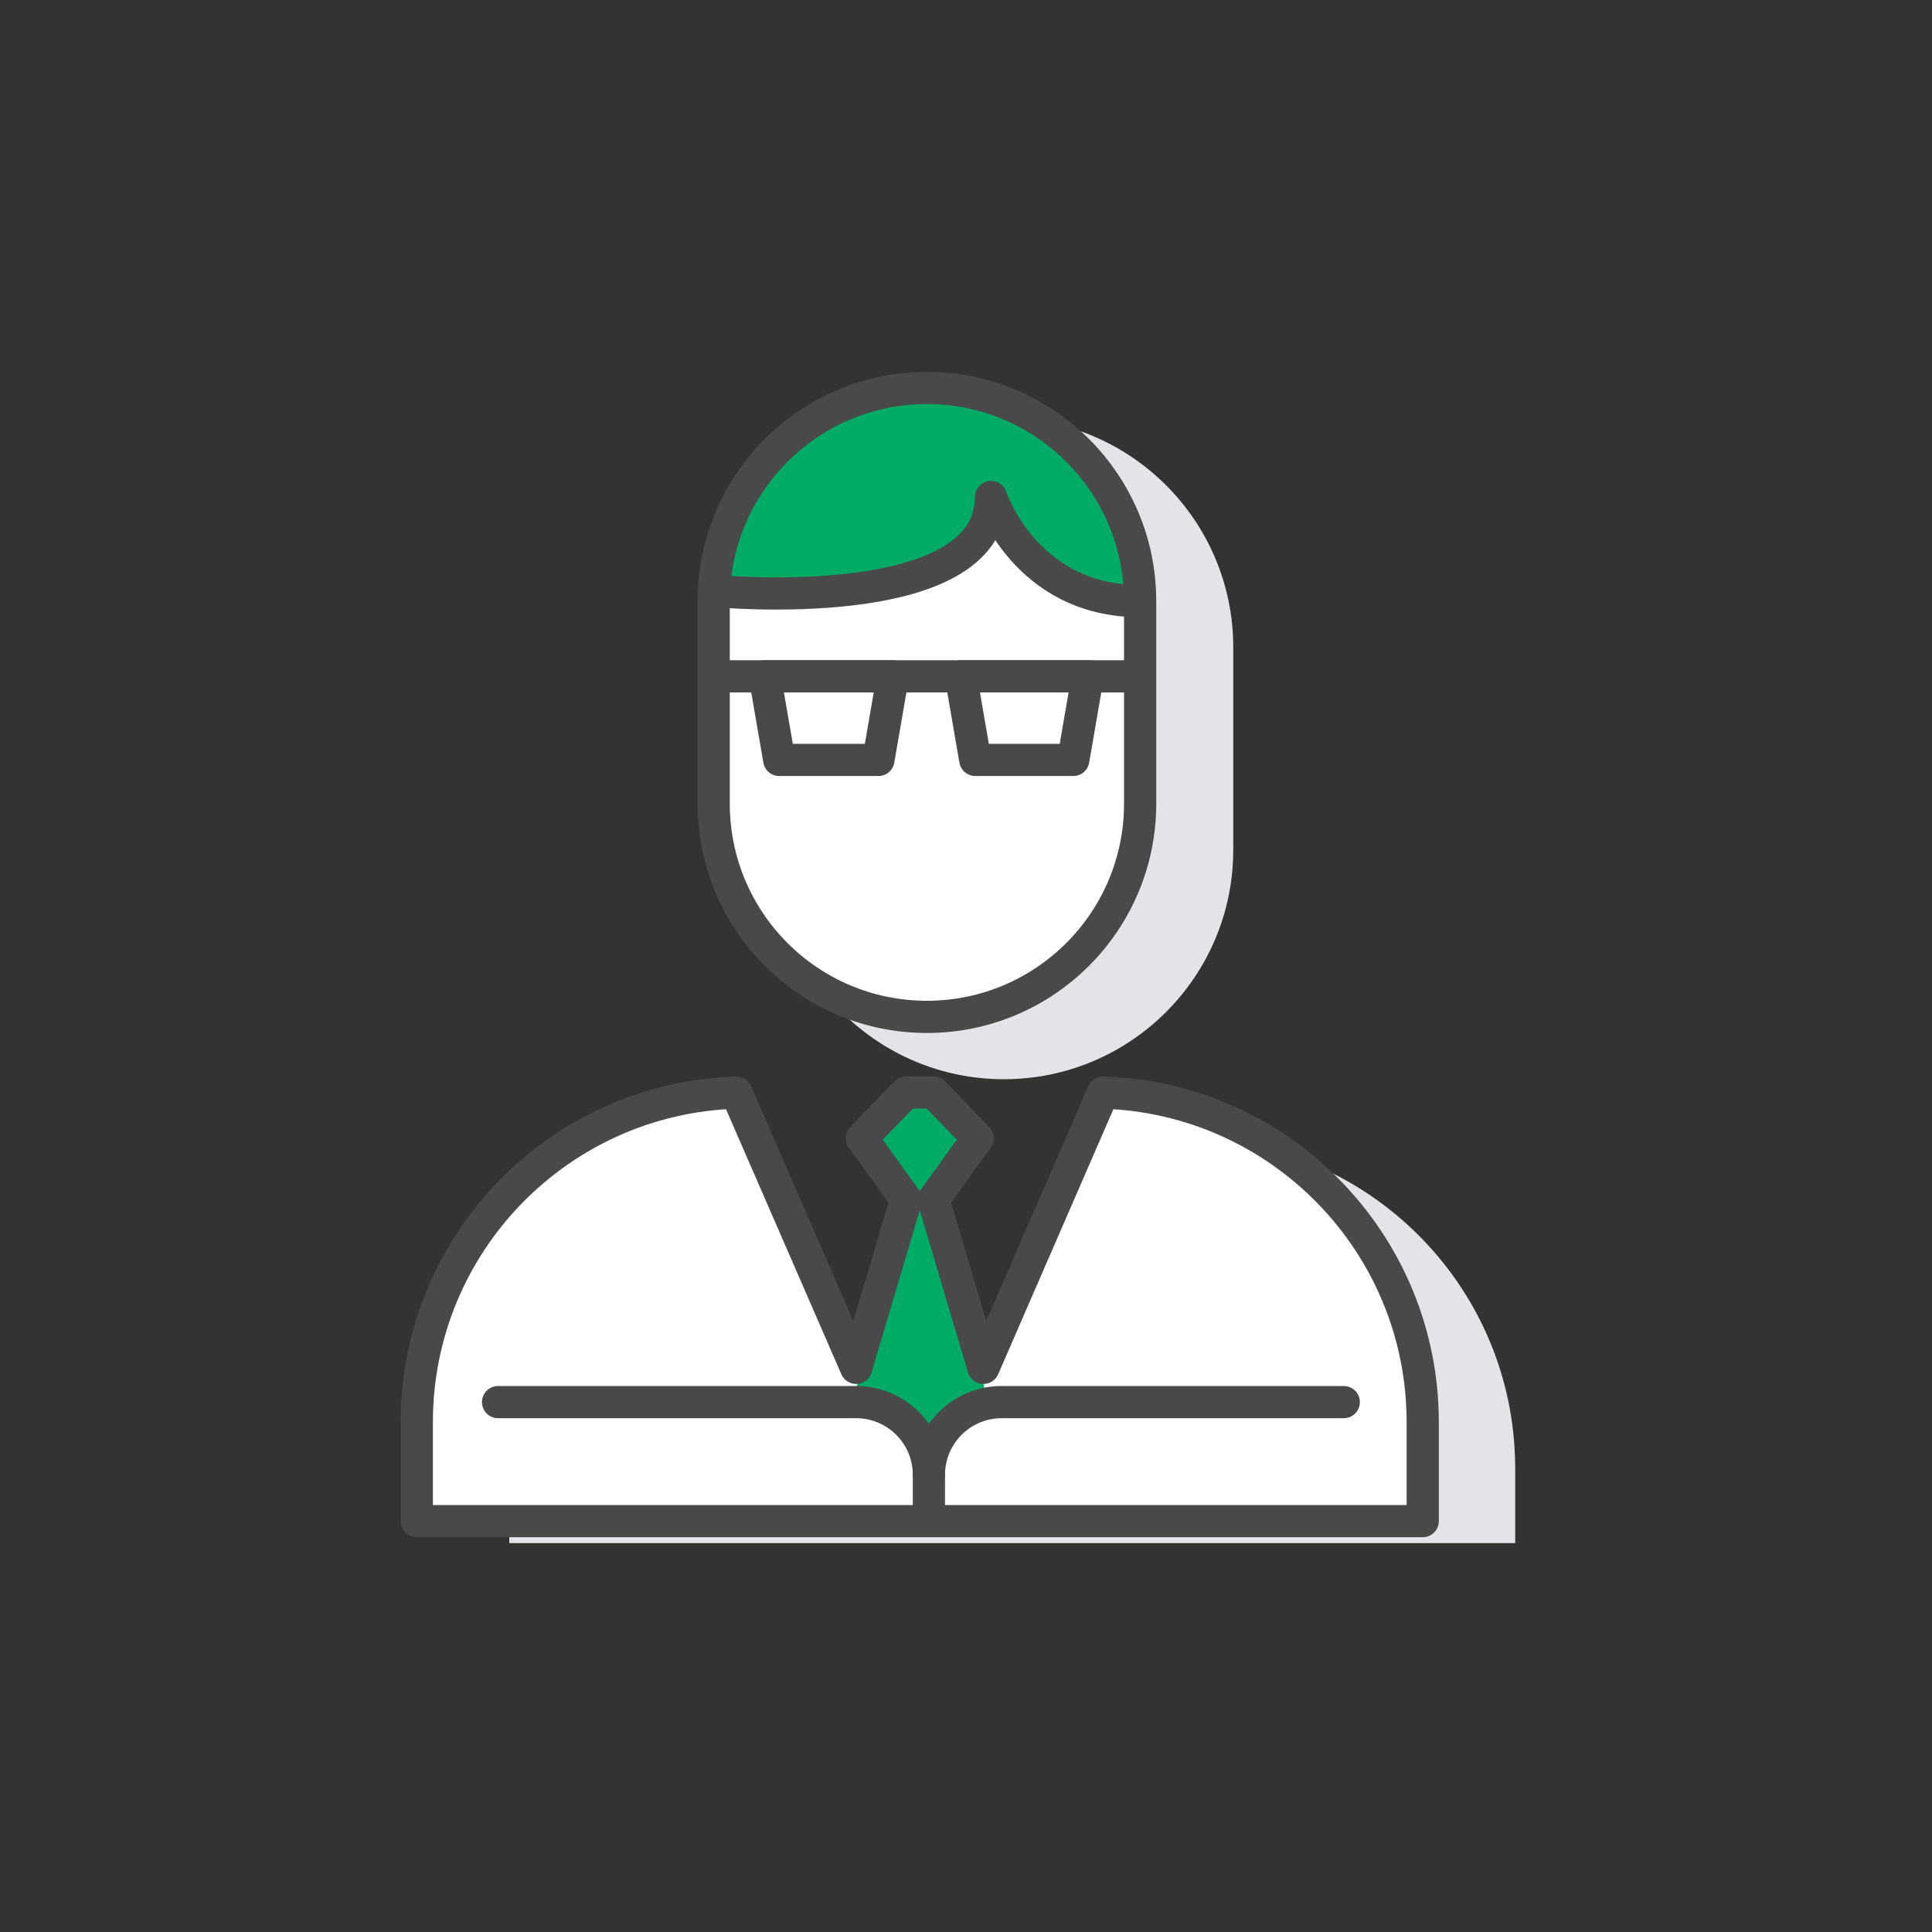<?xml version="1.0" encoding="utf-8"?>
<!-- Generator: Adobe Illustrator 26.0.3, SVG Export Plug-In . SVG Version: 6.00 Build 0)  -->
<svg version="1.1" id="Layer_2" xmlns="http://www.w3.org/2000/svg" xmlns:xlink="http://www.w3.org/1999/xlink" x="0px" y="0px"
	 viewBox="0 0 150 150" style="enable-background:new 0 0 150 150;" xml:space="preserve">
<rect x="0" y="0" width="150" height="150" fill="#333333" stroke="none"/>
<style type="text/css">
	.st0{fill:#E2E4E8;stroke:#E2E4E8;stroke-width:2.5;stroke-linejoin:round;stroke-miterlimit:10;}
	.st1{fill:#E2E4E8;}
	.st2{fill:#FFFFFF;}
	.st3{fill:#00AB66;}
	.st4{fill:none;stroke:#4A494A;stroke-width:2.5;stroke-linejoin:round;stroke-miterlimit:10;}
	.st5{fill:#FFFFFF;stroke:#4A494A;stroke-width:2.5;stroke-linecap:round;stroke-linejoin:round;stroke-miterlimit:10;}
	.st6{fill:none;}
	.st7{fill:none;stroke:#4A494A;stroke-width:2.5;stroke-linecap:round;stroke-linejoin:round;stroke-miterlimit:10;}
</style>
<g>
	<g>
		<g>
			<g>
				<path class="st0" d="M94.5,65.98c0,9.15-7.42,16.56-16.56,16.56l0,0c-9.14,0-16.55-7.41-16.55-16.56V50.26
					c0-9.14,7.41-16.55,16.55-16.55l0,0c9.14,0,16.56,7.41,16.56,16.55V65.98z"/>
				<path class="st1" d="M39.54,119.81h78.1v-5.8c0-0.32-0.01-0.64-0.02-0.96c-0.49-13.43-11.34-24.22-24.8-24.63v21.33H39.54
					V119.81z"/>
			</g>
		</g>
	</g>
	<g>
		<g>
			<g>
				<path class="st2" d="M88.52,62.39c0,9.15-7.42,16.56-16.56,16.56l0,0c-9.14,0-16.55-7.41-16.55-16.56V46.67
					c0-9.14,7.41-16.55,16.55-16.55l0,0c9.14,0,16.56,7.41,16.56,16.55V62.39z"/>
				<path class="st3" d="M55.23,44.98c0,0,3.02,1.06,7.71,1.06s9.98-2.12,9.98-2.12l3.48-3.78c0,0,11.49,9.37,11.64,4.69
					c0.15-4.69-1.96-10.13-9.67-13.45c-7.71-3.33-17.38,2.57-17.38,2.57S55.38,39.54,55.23,44.98z"/>
				<path class="st4" d="M55.43,45.88c0,0,21.51,2.08,21.51-7.29c0,0,2.65,8.08,11.56,8.08"/>
				<polygon class="st5" points="68.2,59 60.5,59 59.38,52.51 69.32,52.51 				"/>
				<polygon class="st5" points="83.33,59 75.72,59 74.6,52.51 84.45,52.51 				"/>
				<line class="st4" x1="55.42" y1="52.51" x2="88.51" y2="52.51"/>
			</g>
			<g>
				<path class="st2" d="M32.36,118.1h78.1v-7.68c0-13.87-11.04-25.17-24.82-25.59l-9.29,21.37l-3.88-13.06l3.44-4.77l-3.44-3.55
					h-2.12l-3.44,3.55l3.44,4.77l-3.88,13.06l-9.3-21.37c-13.77,0.42-24.81,11.71-24.81,25.59V118.1z"/>
				<g>
					<g>
						<g>
							<path class="st6" d="M72.12,114.51c0-3.12-2.53-5.65-5.65-5.65h-8.1h-19.7"/>
						</g>
						<g>
							<path class="st6" d="M104.33,108.86h-2.33H77.77c-3.12,0-5.65,2.53-5.65,5.65v3.39"/>
						</g>
					</g>
				</g>
			</g>
		</g>
	</g>
</g>
<polygon class="st3" points="66.5,107.71 71.37,113.35 76.42,107.71 72.47,93.49 75.49,88.05 70.65,84.13 66.91,88.54 70.35,93.49 
	"/>
<g>
	<path class="st4" d="M32.36,118.1h78.1v-7.68c0-13.87-11.04-25.17-24.82-25.59l-9.29,21.37l-3.88-13.06l3.44-4.77l-3.44-3.55h-2.12
		l-3.44,3.55l3.44,4.77l-3.88,13.06l-9.3-21.37c-13.77,0.42-24.81,11.71-24.81,25.59V118.1z"/>
	<g>
		<g>
			<g>
				<path class="st7" d="M72.12,114.51c0-3.12-2.53-5.65-5.65-5.65h-8.1h-19.7"/>
			</g>
			<g>
				<path class="st7" d="M104.33,108.86h-2.33H77.77c-3.12,0-5.65,2.53-5.65,5.65v3.39"/>
			</g>
		</g>
	</g>
</g>
<path class="st4" d="M88.52,62.39c0,9.15-7.42,16.56-16.56,16.56l0,0c-9.14,0-16.55-7.41-16.55-16.56V46.67
	c0-9.14,7.41-16.55,16.55-16.55l0,0c9.14,0,16.56,7.41,16.56,16.55V62.39z"/>
</svg>

